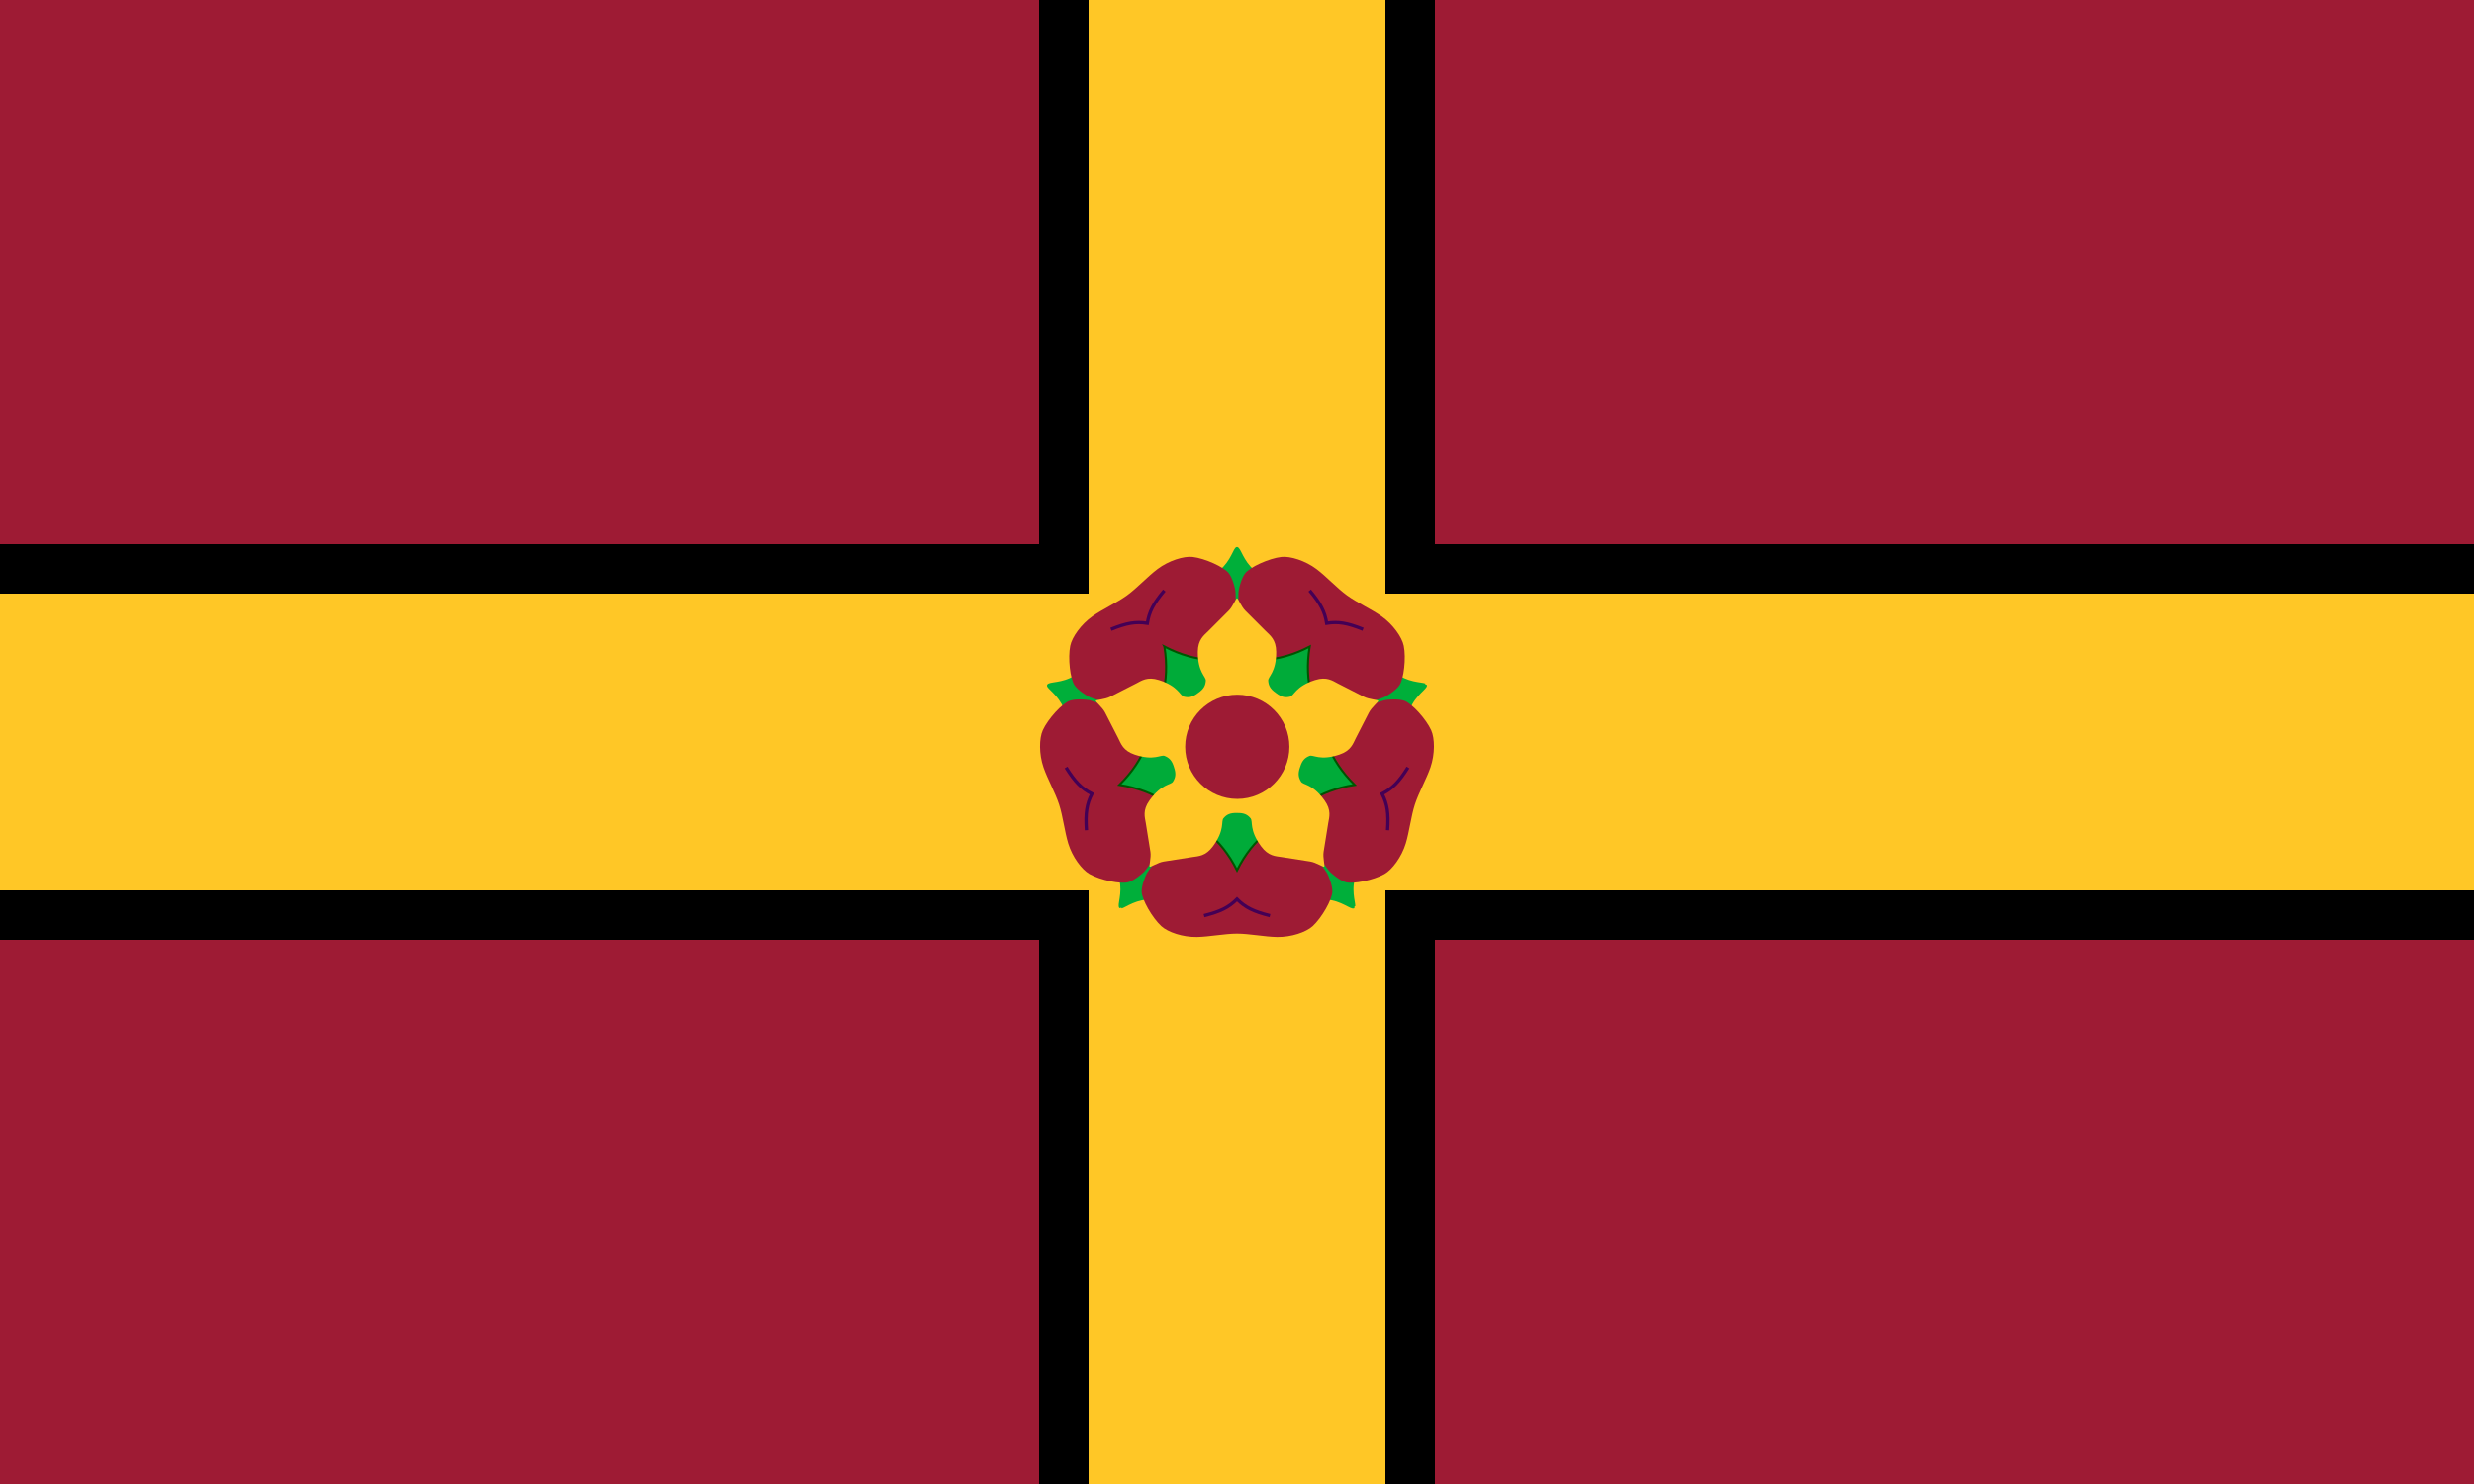 <?xml version="1.0" encoding="UTF-8"?>
<svg width="600" height="360" encoding="UTF-8" version="1.1" xmlns="http://www.w3.org/2000/svg">
	<rect width="600" height="360" fill="#9e1b34"/>
	<g>
		<rect x="252" width="96" height="360"/>
		<rect y="132" width="600" height="96"/>
	</g>
	<g fill="#ffc726">
		<rect x="264" width="72" height="360"/>
		<rect y="144" width="600" height="72"/>
	</g>
	<g>
		<path transform="translate(-4.76e-6 .124)" d="M300 132.562c-.05-.001-.226.002-.438.25-.655.769-1.575 4.188-4.906 6.188L300 181l5.344-42c-3.331-2-4.148-5.403-4.906-6.188-.242-.251-.394-.249-.438-.25zM300 181l41.594-7.906c.873-3.786 3.863-5.599 4.375-6.562.164-.308.106-.459.094-.5-.015-.048-.566-.08-.375-.344-.934-.386-4.475-.2-7.406-2.75L300 181zm0 0 20.375 37.125c3.871-.34 6.519 1.936 7.594 2.125.343.06.465-.038.5-.062.041-.029-.091-.569.219-.469.078-1.008-1.207-4.299.312-7.875L300 181zm0 0-29 30.844c1.52 3.576.16 6.794.312 7.875.049.345.185.443.219.469.04.03.5-.263.5.062.982-.237 3.723-2.465 7.594-2.125L300 181zm0 0-38.281-18.062c-2.932 2.55-6.425 2.271-7.406 2.75-.313.153-.361.303-.375.344-.016.047-.077.222.094.5.529.861 3.502 2.776 4.375 6.562L300 181z" fill="#00af3a"/>
		<path transform="translate(-4.76e-6 .124)" d="m300 181c-22 31-21.55 30.047-22 31-0.333 0.707-1.141 2.69-1.125 4.156 0.02 1.911 2.571 6.385 4.781 8.406 1.597 1.461 5.215 2.684 8.625 2.625 3-0.052 6.7-0.817 9.719-0.817s6.719 0.766 9.719 0.817c3.41 0.059 7.027-1.164 8.625-2.625 2.21-2.021 4.761-6.495 4.781-8.406 0.015-1.466-0.792-3.45-1.125-4.156-0.45-0.953 0 0-22-31z" fill="#9e1b34"/>
		<path transform="translate(-4.76e-6 .124)" d="m292 222c4-1 6-2 8-4 2 2 4 3 8 4" fill="none" stroke="#405" stroke-width=".8"/>
		<path transform="translate(-4.76e-6 .124)" d="m300 181c22.684 30.503 21.917 29.78 22.684 30.503 0.569 0.535 2.206 1.916 3.605 2.354 1.823 0.571 6.867-0.472 9.472-1.95 1.883-1.068 4.164-4.13 5.162-7.392 0.878-2.869 1.293-6.625 2.226-9.496 0.933-2.871 2.805-6.154 3.781-8.991 1.11-3.225 1.064-7.043 0.169-9.014-1.239-2.726-4.706-6.535-6.517-7.145-1.389-0.468-3.525-0.313-4.301-0.214-1.046 0.133 0 0-36.281 11.344z" fill="#9e1b34"/>
		<path transform="rotate(-72 301.66 215.27)" d="m325.62 244.14c4-1 6-2 8-4 2 2 4 3 8 4" fill="none" stroke="#405" stroke-width=".8"/>
		<path transform="translate(-4.76e-6 .124)" d="m300 181c36.02-12.148 35.096-11.641 36.02-12.148 0.685-0.376 2.504-1.506 3.353-2.701 1.107-1.558 1.673-6.677 1.073-9.611-0.434-2.121-2.641-5.236-5.435-7.193-2.457-1.721-5.901-3.277-8.343-5.051-2.442-1.774-4.986-4.569-7.382-6.374-2.725-2.052-6.37-3.189-8.521-2.946-2.976 0.336-7.67 2.457-8.809 3.99-0.874 1.177-1.387 3.256-1.533 4.024-0.197 1.036 0 0-0.423 38.011z" fill="#9e1b34"/>
		<path transform="rotate(216 306.32 202.66)" d="m316.09 257.37c4-1 6-2 8-4 2 2 4 3 8 4" fill="none" stroke="#405" stroke-width=".8"/>
		<g>
			<path transform="translate(-4.76e-6 .124)" d="m300 181c-0.423-38.011-0.226-36.975-0.423-38.011-0.146-0.768-0.659-2.847-1.533-4.024-1.139-1.534-5.833-3.655-8.809-3.99-2.151-0.243-5.796 0.894-8.521 2.946-2.396 1.805-4.94 4.6-7.382 6.374-2.442 1.774-5.886 3.33-8.343 5.051-2.794 1.957-5.001 5.073-5.435 7.193-0.6 2.934-0.034 8.053 1.073 9.611 0.849 1.195 2.668 2.325 3.353 2.701 0.924 0.507 0 0 36.02 12.148z" fill="#9e1b34"/>
			<path transform="rotate(144 305.53 195.7)" d="m293.44 251.74c4-1 6-2 8-4 2 2 4 3 8 4" fill="none" stroke="#405" stroke-width=".8"/>
		</g>
		<g>
			<path transform="translate(-4.76e-6 .124)" d="m300 181c-36.281-11.344-35.235-11.211-36.281-11.344-0.775-0.099-2.911-0.253-4.301 0.214-1.811 0.61-5.278 4.419-6.517 7.145-0.896 1.971-0.941 5.789 0.169 9.014 0.976 2.837 2.848 6.12 3.781 8.991 0.933 2.871 1.348 6.627 2.226 9.496 0.998 3.262 3.279 6.324 5.162 7.392 2.605 1.477 7.649 2.521 9.472 1.95 1.399-0.438 3.036-1.819 3.605-2.354 0.768-0.722 0 0 22.684-30.503z" fill="#9e1b34"/>
			<path transform="rotate(72 300.3 184.02)" d="m289.46 224.41c4-1 6-2 8-4 2 2 4 3 8 4" fill="none" stroke="#405" stroke-width=".8"/>
		</g>
		<path transform="translate(-4.76e-6 .124)" d="m282.38 156.72c0.733 4.412 0.483 8.311-0.375 11.406l18 12.875-6.688-21.094c-3.209-0.14-6.968-1.127-10.938-3.188zm17.625 24.281 18-12.875c-0.858-3.096-1.108-6.995-0.375-11.406-3.969 2.061-7.728 3.047-10.938 3.188l-6.688 21.094zm0 0 17.812 13.156c2.679-1.773 6.296-3.209 10.719-3.875-3.186-3.138-5.281-6.429-6.406-9.438l-22.125 0.156zm0 0-7 21c2.514 2 5 5 7 9 2-4 4.486-7 7-9l-7-21zm0 0-22.125-0.156c-1.125 3.009-3.22 6.299-6.406 9.438 4.422 0.666 8.04 2.102 10.719 3.875l17.812-13.156z" fill="#00ab39" stroke="#050" stroke-width=".5"/>
		<g>
			<path transform="translate(-4.76e-6 .124)" d="m300 145c-0.261 0-1 2-2 3l-5 5c-1 1-2.479 2-2.5 5-0.036 5 2.012 6 1.938 7-0.085 1.137-0.434 2-1.906 3-1.385 1.064-2.308 1.143-3.406 0.875-0.974-0.238-1.296-2.52-6.062-4.031-2.86-0.907-4.271 0.202-5.531 0.844l-6.312 3.219c-1.26 0.642-3.388 0.721-3.469 0.969-0.081 0.248 1.608 1.584 2.25 2.844l3.219 6.281c0.642 1.26 1.122 2.99 3.969 3.938 4.744 1.579 6.322-0.068 7.25 0.312 1.055 0.432 1.785 1.041 2.281 2.75 0.572 1.63 0.341 2.544-0.25 3.5-0.527 0.853-2.777 0.465-5.688 4.531-1.746 2.44-1.127 4.103-0.906 5.5l1.125 7c0.221 1.397-0.417 3.594-0.156 3.594 0.211 0.153 1.978-1.029 3.375-1.25l7-1.094c1.397-0.221 3.157-0.179 4.938-2.594 2.968-4.024 1.914-6.048 2.562-6.812 0.737-0.87 1.534-1.337 3.312-1.281 1.732-0.042 2.522 0.422 3.25 1.281 0.648 0.765-0.405 2.788 2.562 6.812 1.781 2.414 3.541 2.373 4.938 2.594l7 1.094c1.397 0.221 3.191 1.434 3.375 1.25 0.211-0.153-0.377-2.197-0.156-3.594l1.125-7c0.221-1.397 0.84-3.06-0.906-5.5-2.91-4.066-5.16-3.678-5.688-4.531-0.591-0.956-0.822-1.87-0.25-3.5 7e-3 -0.023 0.024-0.04 0.031-0.062 0.495-1.656 1.21-2.261 2.25-2.688 0.928-0.38 2.506 1.266 7.25-0.312 2.846-0.947 3.327-2.677 3.969-3.938l3.219-6.281c0.642-1.26 2.384-2.62 2.25-2.844-0.081-0.248-2.209-0.327-3.469-0.969l-6.312-3.219c-1.26-0.642-2.671-1.75-5.531-0.844-4.766 1.511-5.088 3.793-6.062 4.031-1.098 0.268-2.021 0.189-3.406-0.875-0.013-9e-3 -0.018-0.022-0.031-0.031-1.44-0.989-1.791-1.842-1.875-2.969-0.075-1 1.973-2 1.938-7-0.021-3-1.5-4-2.5-5l-5-5c-1-1-1.739-3-2-3z" fill="#ffc726"/>
			<path transform="matrix(.903 0 0 .903 25.556 16.818)" d="m318 182c0 7.732-6.268 14-14 14s-14-6.268-14-14 6.268-14 14-14 14 6.268 14 14z" fill="#9e1b34"/>
		</g>
	</g>
</svg>
